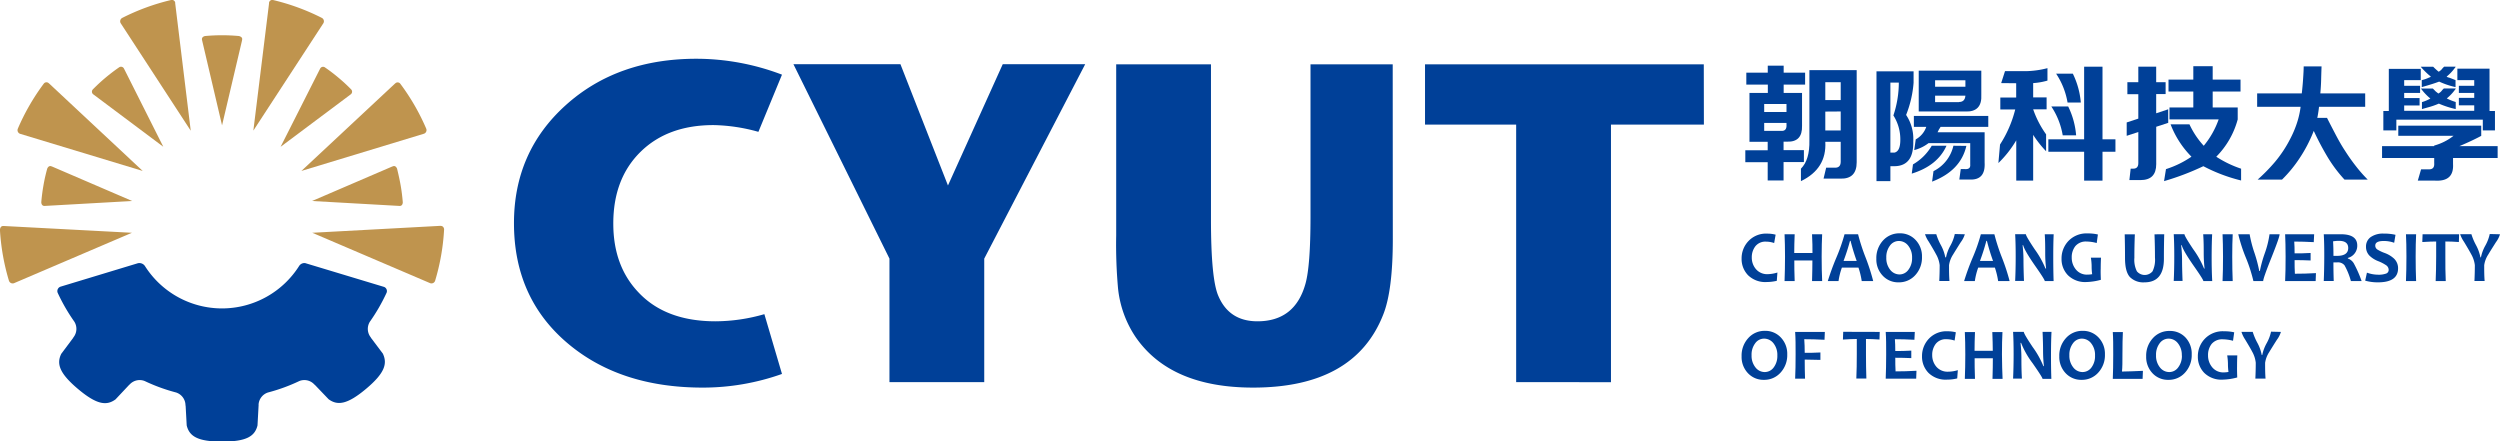 <svg id="圖層_1" data-name="圖層 1" xmlns="http://www.w3.org/2000/svg" viewBox="0 0 699.5 123.48"><defs><style>.cls-1{fill:#bf944e;}.cls-2{fill:#004098;}</style></defs><title>logo</title><path class="cls-1" d="M68.24,11.18c.19-.83-.62-1-.85-1.1-1.57-.14-3.16-.22-4.76-.22s-3.19.08-4.76.22c-.23.05-1,.27-.85,1.08l5.61,23.91,5.58-23.71A.92.92,0,0,1,68.24,11.18Z" transform="translate(-0.5)"/><path class="cls-1" d="M49.53,1a.74.74,0,0,1,0-.22A.93.93,0,0,0,48.38,0,61.55,61.55,0,0,0,34.72,5a1.07,1.07,0,0,0-.45,1.5l19.6,30.07Z" transform="translate(-0.5)"/><path class="cls-1" d="M26.55,26.36l19.64,14.7L35.25,19.31a1.12,1.12,0,0,1-.09-.17.92.92,0,0,0-1.36-.28c-1.29.89-2.56,1.86-3.79,2.89s-2.39,2.11-3.5,3.23A.93.93,0,0,0,26.55,26.36Z" transform="translate(-0.5)"/><path class="cls-1" d="M14.31,23.42a.82.82,0,0,1-.17-.14.93.93,0,0,0-1.37.1A61.56,61.56,0,0,0,5.49,36a1.08,1.08,0,0,0,.63,1.44L40.43,47.83Z" transform="translate(-0.5)"/><path class="cls-1" d="M13,57.62l24.49-1.38L15.1,46.61a.56.56,0,0,1-.17-.06c-.78-.33-1.14.44-1.22.65a47.06,47.06,0,0,0-1.05,4.66c-.28,1.58-.48,3.16-.61,4.73C12.06,56.82,12.14,57.66,13,57.62Z" transform="translate(-0.5)"/><path class="cls-1" d="M1.71,63.24s-.09,0-.23,0c-.77-.06-.94.61-1,1A61.8,61.8,0,0,0,3,78.54a1.09,1.09,0,0,0,1.41.7l33-14.11Z" transform="translate(-0.5)"/><path class="cls-1" d="M90.54,5A61.55,61.55,0,0,0,76.88,0a.93.93,0,0,0-1.11.81.74.74,0,0,1,0,.22L71.39,36.54,91,6.47A1.07,1.07,0,0,0,90.54,5Z" transform="translate(-0.5)"/><path class="cls-1" d="M98.74,25q-1.65-1.68-3.5-3.23a47.4,47.4,0,0,0-3.79-2.89.91.91,0,0,0-1.35.28,1.12,1.12,0,0,1-.09.17l-11,21.75,19.65-14.7A.92.92,0,0,0,98.74,25Z" transform="translate(-0.5)"/><path class="cls-1" d="M119.76,36a61.51,61.51,0,0,0-7.27-12.59.93.93,0,0,0-1.37-.1l-.17.14L84.83,47.83l34.31-10.42A1.07,1.07,0,0,0,119.76,36Z" transform="translate(-0.5)"/><path class="cls-1" d="M113.2,56.59c-.13-1.57-.32-3.15-.6-4.73s-.63-3.14-1-4.66c-.08-.21-.44-1-1.22-.65a.52.52,0,0,1-.18.06L87.81,56.24l24.48,1.38C113.12,57.66,113.2,56.82,113.2,56.59Z" transform="translate(-0.5)"/><path class="cls-1" d="M122.25,78.54a61.29,61.29,0,0,0,2.51-14.34c0-.34-.21-1-1-1-.13,0-.2,0-.21,0L87.88,65.13l33,14.11A1.07,1.07,0,0,0,122.25,78.54Z" transform="translate(-0.5)"/><path class="cls-2" d="M92.44,111.7c2.48,1.82,5.21,1.52,10.49-2.91s6-7.08,4.69-9.85l-3.31-4.4a1.23,1.23,0,0,0-.2-.32A3.81,3.81,0,0,1,104,90h0a51.21,51.21,0,0,0,4.69-8.14,1.26,1.26,0,0,0-.69-1.57L85.87,73.61a1.77,1.77,0,0,0-1.68.82,25.54,25.54,0,0,1-43.14,0,1.88,1.88,0,0,0-2-.77h0L17.5,80.19a1.31,1.31,0,0,0-.89,1.67A50.79,50.79,0,0,0,21.3,90h0a3.81,3.81,0,0,1-.14,4.24,1.23,1.23,0,0,0-.2.32L17.64,99c-1.35,2.76-.58,5.4,4.69,9.84s8,4.73,10.49,2.91l3.76-4,.27-.25a3.8,3.8,0,0,1,4.15-.88h0a50,50,0,0,0,8.78,3.2h0a3.81,3.81,0,0,1,2.61,3.34c0,.16,0,.28.05.37l.3,5.51c.74,3,3,4.52,9.91,4.52s9.16-1.54,9.9-4.52l.3-5.5a1.59,1.59,0,0,0,0-.38,3.82,3.82,0,0,1,2.62-3.34h0a49.89,49.89,0,0,0,8.77-3.2h0a3.78,3.78,0,0,1,4.14.88,2.55,2.55,0,0,0,.28.25Z" transform="translate(-0.5)"/><path class="cls-2" d="M219.3,104.63a66,66,0,0,1-22.2,3.82q-23.35,0-38.07-12.65T144.31,62.44q0-19.95,14.47-33t36.79-13a67.42,67.42,0,0,1,23.73,4.45l-6.6,16A49.21,49.21,0,0,0,200.14,35q-12.81,0-20.43,7.5T172.1,62.57q0,11.82,7,19.19,7.6,8.13,21.57,8.14a49.64,49.64,0,0,0,13.7-2Z" transform="translate(-0.5)"/><path class="cls-2" d="M390.21,66.89q0,14.37-2.67,21.1-8,20.45-36.41,20.46-23.1,0-32.86-14.11a29.84,29.84,0,0,1-4.95-13.72,138,138,0,0,1-.51-14.75V18h26.52V61.43q0,16.4,2,21.22,3,7.25,11,7.25,10.53,0,13.45-10.55,1.39-5,1.4-18.56V18h23Z" transform="translate(-0.5)"/><path class="cls-2" d="M477.25,34.87h-26v72.06H424.72V34.87h-25.5V18h78Z" transform="translate(-0.5)"/><polygon class="cls-2" points="280.57 17.96 265.24 51.9 251.94 17.96 222 17.96 248.87 72.36 248.87 106.93 275.39 106.93 275.39 72.36 303.64 17.96 280.57 17.96"/><path class="cls-2" d="M497.82,76.25l-.17,2.32a12.47,12.47,0,0,1-2.81.34A6.87,6.87,0,0,1,489.6,77a6.48,6.48,0,0,1-1.8-4.62,7,7,0,0,1,1.91-4.92A6.75,6.75,0,0,1,495,65.37a9.22,9.22,0,0,1,2.32.29L496.91,68a7.16,7.16,0,0,0-2.26-.39,3.56,3.56,0,0,0-3,1.3,5,5,0,0,0-1,3.13,4.9,4.9,0,0,0,1.18,3.28,4.1,4.1,0,0,0,3.3,1.39A9.6,9.6,0,0,0,497.82,76.25Z" transform="translate(-0.5)"/><path class="cls-2" d="M510.34,78.64h-2.83c.06-2.22.1-4.14.1-5.77h-5.06c0,1.46,0,3.38.1,5.77h-2.83c.08-2.22.13-4.5.13-6.85s-.05-4.45-.13-6.24h2.83c-.08,1.89-.12,3.63-.12,5.23h5.1c0-1.41,0-3.16-.12-5.23h2.83q-.13,2.57-.14,6.24Q510.2,75.65,510.34,78.64Z" transform="translate(-0.5)"/><path class="cls-2" d="M524.62,78.64h-3.21a21.78,21.78,0,0,0-.91-3.76h-4.64a19.15,19.15,0,0,0-.94,3.76h-3a68.27,68.27,0,0,1,2.34-6.43,50.51,50.51,0,0,0,2.34-6.66h3.79a54.75,54.75,0,0,0,2.13,6.56A57.8,57.8,0,0,1,524.62,78.64ZM520,73a57.19,57.19,0,0,1-1.71-5.61h-.16A58.27,58.27,0,0,1,516.33,73Z" transform="translate(-0.5)"/><path class="cls-2" d="M538.27,71.85A7.23,7.23,0,0,1,536.38,77a6.12,6.12,0,0,1-4.66,2,5.88,5.88,0,0,1-4.44-1.87,6.56,6.56,0,0,1-1.78-4.73,7.25,7.25,0,0,1,1.88-5.12,6.14,6.14,0,0,1,4.67-2,5.9,5.9,0,0,1,4.43,1.86A6.57,6.57,0,0,1,538.27,71.85Zm-2.77.29a5.17,5.17,0,0,0-1.08-3.4,3.28,3.28,0,0,0-2.64-1.31,3.05,3.05,0,0,0-2.49,1.32,5.26,5.26,0,0,0-1,3.32,5.2,5.2,0,0,0,1.07,3.4A3.33,3.33,0,0,0,532,76.79a3.07,3.07,0,0,0,2.48-1.32A5.25,5.25,0,0,0,535.5,72.14Z" transform="translate(-0.5)"/><path class="cls-2" d="M550.26,65.55a7.18,7.18,0,0,1-1.14,2.22c-1.17,1.85-1.88,3-2.14,3.44a7.29,7.29,0,0,0-1.14,3c0,1.48,0,2.94.12,4.41h-2.85c.07-1.47.11-3,.11-4.44a8,8,0,0,0-1.05-3.1c-.33-.64-1-1.79-2-3.45a8.08,8.08,0,0,1-1.05-2.1h3.15a16.29,16.29,0,0,0,1.26,3,11.68,11.68,0,0,1,1.26,3.47H545a11.12,11.12,0,0,1,1.23-3.29,11.73,11.73,0,0,0,1.22-3.23Z" transform="translate(-0.5)"/><path class="cls-2" d="M562.79,78.64h-3.21a21.78,21.78,0,0,0-.91-3.76H554a19.15,19.15,0,0,0-.94,3.76h-3a68.27,68.27,0,0,1,2.34-6.43,48.81,48.81,0,0,0,2.34-6.66h3.79a54.75,54.75,0,0,0,2.13,6.56A57.8,57.8,0,0,1,562.79,78.64ZM558.15,73a57.19,57.19,0,0,1-1.71-5.61h-.16A58.27,58.27,0,0,1,554.5,73Z" transform="translate(-0.5)"/><path class="cls-2" d="M575.1,78.64h-2.47q0-.42-2.76-4.35-2.89-4.16-3.29-5.68h-.16a37.06,37.06,0,0,1,.25,4q0,2.47.14,6h-2.47q.15-3.12.15-6.85t-.15-6.24h3q0,.54,2.48,4.25a25.55,25.55,0,0,1,3,5.36H573a36,36,0,0,1-.25-4c0-1.81,0-3.68-.13-5.59h2.5Q575,68,575,71.79T575.1,78.64Z" transform="translate(-0.5)"/><path class="cls-2" d="M588.32,78.29a16.58,16.58,0,0,1-4,.62A6.85,6.85,0,0,1,579.1,77a6.44,6.44,0,0,1-1.78-4.59,7.07,7.07,0,0,1,1.94-5,7,7,0,0,1,5.38-2.1,12.1,12.1,0,0,1,2.85.3L587.16,68a11.15,11.15,0,0,0-2.83-.42,3.84,3.84,0,0,0-3.16,1.3,5,5,0,0,0-1,3.18,5.12,5.12,0,0,0,1.17,3.35,3.93,3.93,0,0,0,3.22,1.43,8.7,8.7,0,0,0,1.33-.12,15,15,0,0,1-.15-2.19,14.89,14.89,0,0,0-.22-2.44h2.84c-.05,1-.08,2.07-.08,3.11C588.24,76,588.27,77,588.32,78.29Z" transform="translate(-0.5)"/><path class="cls-2" d="M606.05,65.55c-.06,2.25-.09,4.51-.09,6.76Q606,79,600.51,79a5.27,5.27,0,0,1-4.06-1.48c-.91-1-1.37-2.75-1.37-5.31q0-3.37-.09-6.64h2.84q-.14,3.4-.13,6.55a7.16,7.16,0,0,0,.7,3.79,2.85,2.85,0,0,0,4.38,0,7.37,7.37,0,0,0,.68-3.81q0-3.07-.13-6.54Z" transform="translate(-0.5)"/><path class="cls-2" d="M619.48,78.64H617q0-.42-2.76-4.35-2.89-4.16-3.29-5.68h-.16a37.06,37.06,0,0,1,.25,4q0,2.47.14,6h-2.47q.15-3.12.15-6.85t-.15-6.24h3q0,.54,2.48,4.25a25.55,25.55,0,0,1,3,5.36h.15a38.32,38.32,0,0,1-.24-4c0-1.81,0-3.68-.15-5.59h2.51q-.13,2.49-.14,6.24T619.48,78.64Z" transform="translate(-0.5)"/><path class="cls-2" d="M625.21,78.64h-2.84q.14-3.12.13-6.85t-.13-6.24h2.84q-.13,2.53-.13,6.24T625.21,78.64Z" transform="translate(-0.5)"/><path class="cls-2" d="M638.33,65.55c0,.55-.77,2.74-2.29,6.55s-2.3,6-2.3,6.54H631a42.59,42.59,0,0,0-2.12-6.57,44.41,44.41,0,0,1-2.11-6.52h3.18a33.92,33.92,0,0,0,1.35,5.21,38.71,38.71,0,0,1,1.34,5.07h.17a35.13,35.13,0,0,1,1.35-4.89,26.59,26.59,0,0,0,1.35-5.39Z" transform="translate(-0.5)"/><path class="cls-2" d="M648.5,76.42l-.08,2.22h-8.54q.14-3,.13-6.85t-.13-6.24H648l-.11,2.2c-2-.1-3.83-.16-5.46-.16.07.94.1,2,.1,3.3,1.4,0,2.89,0,4.48-.11v2.1c-1.56-.07-3-.1-4.48-.1,0,1.36,0,2.63.08,3.81C644.47,76.59,646.42,76.54,648.5,76.42Z" transform="translate(-0.5)"/><path class="cls-2" d="M661.28,78.64h-3a19.32,19.32,0,0,0-1.78-4.4,2.36,2.36,0,0,0-2-.83h-1.11q0,2.58.09,5.22h-2.79q.13-3,.14-6.85t-.14-6.24h1.74l1.26,0c.64,0,1.23,0,1.77,0q4.6,0,4.6,3.15a3.52,3.52,0,0,1-2.63,3.48v.16a3.09,3.09,0,0,1,1.78,1.58A33.69,33.69,0,0,1,661.28,78.64Zm-3.75-9.25c0-1.33-.86-2-2.57-2a9.14,9.14,0,0,0-1.67.14c.07,1,.11,2.4.11,4.06.37,0,.68,0,.93,0C656.46,71.61,657.53,70.87,657.53,69.39Z" transform="translate(-0.5)"/><path class="cls-2" d="M671.48,75.07q0,3.93-5.64,3.93a13,13,0,0,1-3.56-.47l.49-2.24a9.24,9.24,0,0,0,3.07.57,6.1,6.1,0,0,0,2.31-.32,1.07,1.07,0,0,0,.7-1,1.59,1.59,0,0,0-.66-1.29,11.43,11.43,0,0,0-2.32-1.2,7.27,7.27,0,0,1-2.36-1.49,3.46,3.46,0,0,1-1-2.5,3.21,3.21,0,0,1,1.28-2.7,6,6,0,0,1,3.67-1,13.89,13.89,0,0,1,3.3.34l-.37,2.23a8.42,8.42,0,0,0-2.93-.5c-1.58,0-2.36.42-2.36,1.27a1.3,1.3,0,0,0,.55,1.09,10.62,10.62,0,0,0,2.1,1,7.82,7.82,0,0,1,2.56,1.53A3.69,3.69,0,0,1,671.48,75.07Z" transform="translate(-0.5)"/><path class="cls-2" d="M676.53,78.64h-2.84q.13-3.12.13-6.85t-.13-6.24h2.84q-.13,2.53-.13,6.24T676.53,78.64Z" transform="translate(-0.5)"/><path class="cls-2" d="M688.56,65.55l-.07,2.17c-1.34-.11-2.6-.15-3.78-.15,0,1.26,0,2.67,0,4.22,0,2.41,0,4.7.11,6.85H682c.09-2.13.14-4.42.14-6.85,0-1.52,0-2.93,0-4.22-1,0-2.24.05-3.88.15l.08-2.17Z" transform="translate(-0.5)"/><path class="cls-2" d="M700,65.55a7.18,7.18,0,0,1-1.14,2.22c-1.17,1.85-1.89,3-2.14,3.44a7.29,7.29,0,0,0-1.14,3c0,1.48,0,2.94.12,4.41h-2.85c.07-1.47.11-3,.11-4.44a8,8,0,0,0-1.05-3.1c-.33-.64-1-1.79-2-3.45a8.3,8.3,0,0,1-1.06-2.1H692a16.29,16.29,0,0,0,1.26,3,12,12,0,0,1,1.26,3.47h.15a11.12,11.12,0,0,1,1.23-3.29,11.55,11.55,0,0,0,1.23-3.23Z" transform="translate(-0.5)"/><path class="cls-2" d="M500.57,99.17a7.19,7.19,0,0,1-1.89,5.11,6.09,6.09,0,0,1-4.66,2,5.92,5.92,0,0,1-4.44-1.86,6.56,6.56,0,0,1-1.78-4.73,7.21,7.21,0,0,1,1.89-5.12,6.11,6.11,0,0,1,4.66-2,5.9,5.9,0,0,1,4.43,1.86A6.57,6.57,0,0,1,500.57,99.17Zm-2.77.29a5.2,5.2,0,0,0-1.07-3.4,3.32,3.32,0,0,0-2.65-1.31,3.05,3.05,0,0,0-2.49,1.32,5.24,5.24,0,0,0-1,3.32,5.17,5.17,0,0,0,1.08,3.4,3.26,3.26,0,0,0,2.64,1.31,3.08,3.08,0,0,0,2.49-1.32A5.26,5.26,0,0,0,497.8,99.46Z" transform="translate(-0.5)"/><path class="cls-2" d="M511.09,92.87l-.09,2.2c-2.09-.11-4-.16-5.67-.16.09,1.15.13,2.42.13,3.81,1.29,0,2.76,0,4.39-.1v2.08c-1.65-.06-3.12-.09-4.39-.09q0,2.83.09,5.34h-2.77q.14-3,.13-6.84c0-2.44,0-4.51-.13-6.24Z" transform="translate(-0.5)"/><path class="cls-2" d="M526.45,92.87,526.38,95c-1.34-.1-2.59-.15-3.78-.15,0,1.27,0,2.68,0,4.23q0,3.61.11,6.84h-2.81q.14-3.2.13-6.84c0-1.53,0-2.94,0-4.23-.94,0-2.23.06-3.88.16l.08-2.17Z" transform="translate(-0.5)"/><path class="cls-2" d="M536.73,103.74l-.08,2.21h-8.53c.08-2,.13-4.3.13-6.84s0-4.51-.13-6.24h8.14l-.11,2.2c-2-.11-3.82-.16-5.46-.16.07.93.11,2,.11,3.3,1.39,0,2.89,0,4.48-.11v2.1c-1.57-.07-3.06-.1-4.48-.1,0,1.36,0,2.63.08,3.81C532.71,103.91,534.66,103.86,536.73,103.74Z" transform="translate(-0.5)"/><path class="cls-2" d="M548.3,103.57l-.17,2.31a11.92,11.92,0,0,1-2.81.34,6.86,6.86,0,0,1-5.24-1.9,6.49,6.49,0,0,1-1.8-4.63,7.05,7.05,0,0,1,1.91-4.91,6.75,6.75,0,0,1,5.24-2.09,9.62,9.62,0,0,1,2.31.28l-.34,2.32a7.6,7.6,0,0,0-2.27-.38,3.58,3.58,0,0,0-3,1.29,5,5,0,0,0-1,3.14,4.94,4.94,0,0,0,1.17,3.28,4.12,4.12,0,0,0,3.31,1.38A9.57,9.57,0,0,0,548.3,103.57Z" transform="translate(-0.5)"/><path class="cls-2" d="M560.82,106H558c.07-2.22.1-4.14.1-5.76H553c0,1.46,0,3.38.1,5.76h-2.84q.13-3.32.13-6.84t-.13-6.24h2.84c-.08,1.88-.12,3.63-.12,5.23h5.1c0-1.42-.05-3.16-.13-5.23h2.84q-.14,2.55-.14,6.24Q560.68,103,560.82,106Z" transform="translate(-0.5)"/><path class="cls-2" d="M574.47,106H572q0-.4-2.76-4.35A24,24,0,0,1,566,95.93h-.16a37,37,0,0,1,.25,4c0,1.66,0,3.67.14,6h-2.47q.15-3.11.15-6.84t-.15-6.24h3c0,.36.82,1.77,2.48,4.25a25.09,25.09,0,0,1,3,5.35h.15a38,38,0,0,1-.24-4c0-1.82-.05-3.68-.14-5.59h2.5q-.13,2.49-.14,6.24T574.47,106Z" transform="translate(-0.5)"/><path class="cls-2" d="M589.46,99.17a7.19,7.19,0,0,1-1.89,5.11,6.09,6.09,0,0,1-4.66,2,5.92,5.92,0,0,1-4.44-1.86,6.56,6.56,0,0,1-1.78-4.73,7.21,7.21,0,0,1,1.89-5.12,6.11,6.11,0,0,1,4.66-2,5.9,5.9,0,0,1,4.43,1.86A6.57,6.57,0,0,1,589.46,99.17Zm-2.77.29a5.15,5.15,0,0,0-1.08-3.4A3.28,3.28,0,0,0,583,94.75a3.05,3.05,0,0,0-2.49,1.32,5.24,5.24,0,0,0-1,3.32,5.17,5.17,0,0,0,1.08,3.4,3.27,3.27,0,0,0,2.64,1.31,3.08,3.08,0,0,0,2.49-1.32A5.26,5.26,0,0,0,586.69,99.46Z" transform="translate(-0.5)"/><path class="cls-2" d="M600.09,103.76,600,106h-8.34q.12-2.72.12-6.84c0-2.52,0-4.59-.12-6.24h2.82q-.12,2.28-.12,6.24c0,2,0,3.62-.13,4.8Q597,103.91,600.09,103.76Z" transform="translate(-0.5)"/><path class="cls-2" d="M613.74,99.17a7.19,7.19,0,0,1-1.89,5.11,6.07,6.07,0,0,1-4.66,2,5.88,5.88,0,0,1-4.43-1.86A6.56,6.56,0,0,1,601,99.72a7.21,7.21,0,0,1,1.89-5.12,6.11,6.11,0,0,1,4.66-2A5.88,5.88,0,0,1,612,94.43,6.57,6.57,0,0,1,613.74,99.17Zm-2.77.29a5.15,5.15,0,0,0-1.08-3.4,3.28,3.28,0,0,0-2.64-1.31,3.08,3.08,0,0,0-2.49,1.32,5.24,5.24,0,0,0-1,3.32,5.17,5.17,0,0,0,1.08,3.4,3.28,3.28,0,0,0,2.64,1.31,3.05,3.05,0,0,0,2.49-1.32A5.26,5.26,0,0,0,611,99.46Z" transform="translate(-0.5)"/><path class="cls-2" d="M626.48,105.61a16.49,16.49,0,0,1-4,.61,6.82,6.82,0,0,1-5.23-1.89,6.41,6.41,0,0,1-1.79-4.6,7,7,0,0,1,1.95-4.94,6.94,6.94,0,0,1,5.37-2.1,12.69,12.69,0,0,1,2.85.29l-.33,2.37a11.48,11.48,0,0,0-2.82-.41,3.84,3.84,0,0,0-3.17,1.3,5,5,0,0,0-1,3.18,5.12,5.12,0,0,0,1.17,3.35,4,4,0,0,0,3.23,1.43,8.61,8.61,0,0,0,1.32-.13,16.34,16.34,0,0,1-.15-2.19,16.19,16.19,0,0,0-.21-2.44h2.83c-.05,1-.07,2.07-.07,3.12C626.41,103.31,626.43,104.33,626.48,105.61Z" transform="translate(-0.5)"/><path class="cls-2" d="M638.7,92.87a7.18,7.18,0,0,1-1.14,2.22c-1.17,1.84-1.88,3-2.14,3.44a7.29,7.29,0,0,0-1.14,3c0,1.47,0,2.94.12,4.4h-2.85c.07-1.46.11-2.94.11-4.43a8,8,0,0,0-1-3.1c-.33-.65-1-1.79-2-3.45a8.08,8.08,0,0,1-1-2.1h3.15a16.59,16.59,0,0,0,1.26,3,11.68,11.68,0,0,1,1.26,3.47h.15a11.43,11.43,0,0,1,1.23-3.29,11.55,11.55,0,0,0,1.23-3.23Z" transform="translate(-0.5)"/><path class="cls-2" d="M489.12,23.67V20.33h6V18.38h4.45v1.95h6v3.34h-6V26h5.14v9.18c.09,3.07-1.3,4.55-4.17,4.46h-1v2.37h5.69v3.34h-5.69v5.15H495.1V45.39h-6.26V42.05h6.26V39.68H490V26h5.14V23.67Zm5,5.43v2.23h6.24V29.1Zm0,7.52h4.72c1.11.09,1.62-.51,1.52-1.82v-.41h-6.24Zm10.28,14.06V47.2c1.67-1.67,2.45-4.32,2.37-7.94V19.63H520V45.39c0,3.15-1.53,4.69-4.59,4.59h-4.68l.73-3.06H514c1,0,1.53-.56,1.53-1.67V39.68h-4.31Q511.64,47.19,504.41,50.68ZM511.22,23v5h4.31V23Zm0,8.22v5.29h4.31V31.19Z" transform="translate(-0.5)"/><path class="cls-2" d="M560.43,23.25l1.07-3.34h5.88a25.92,25.92,0,0,0,6-.84v3.48a18.47,18.47,0,0,1-4,.7v4h3.76v3.34h-3.76a27.29,27.29,0,0,0,3.62,7v4.73a29.65,29.65,0,0,1-3.62-4.59V50.54h-4.73V39.26a30.17,30.17,0,0,1-5,6.36l.46-5.19a32.54,32.54,0,0,0,4.25-9.8h-4.17V27.29h4.44v-4Z" transform="translate(-0.5)"/><polygon class="cls-2" points="573.13 42.46 573.13 38.98 583.14 38.98 583.14 18.66 588.28 18.66 588.28 38.98 591.9 38.98 591.9 42.46 588.28 42.46 588.28 50.54 583.14 50.54 583.14 42.46 573.13 42.46"/><path class="cls-2" d="M580.48,20.61a22.59,22.59,0,0,1,2.23,8.07H579a20.81,20.81,0,0,0-3.2-8.07Z" transform="translate(-0.5)"/><path class="cls-2" d="M579.18,29.79a22.43,22.43,0,0,1,2.22,8.07h-3.75a20.9,20.9,0,0,0-3.19-8.07Z" transform="translate(-0.5)"/><path class="cls-2" d="M620.61,43.85a23.41,23.41,0,0,0,6-10.44V30.07h-7V25.62h7.79V22.28h-7.79V18.52h-5.42v3.76h-6.94v3.34h6.94v4.45h-6.67v3.34h13.76a24.2,24.2,0,0,1-4.17,7.38,23.28,23.28,0,0,1-4-6h-5.28a26.09,26.09,0,0,0,5.84,9.05,27,27,0,0,1-7.13,3.48L606,50.68a72.79,72.79,0,0,0,11-4.18,46.09,46.09,0,0,0,10.56,4V47.2A30.15,30.15,0,0,1,620.61,43.85Z" transform="translate(-0.5)"/><path class="cls-2" d="M607.16,30.58,603.8,31.7V26.32h2.64V23H603.8V18.66h-5V23h-3.06v3.35h3.06v5.35h0v1.49l-3.25,1.07V38l3.25-1.07v3.41h0v5.32c0,1-.47,1.53-1.39,1.53h-.75l-.36,3.2h3.06c3,0,4.45-1.48,4.45-4.46V36.62h0V35.47l3.36-1.1Z" transform="translate(-0.5)"/><path class="cls-2" d="M554.87,26.45V19.77H537.36V31.19h12.92C553.52,31.37,555.06,29.79,554.87,26.45Zm-12.93-4h8.48v1.81h-8.48Zm6.68,6.12h-6.68v-1.8h8.48Q550.29,28.54,548.62,28.54Z" transform="translate(-0.5)"/><path class="cls-2" d="M535.83,39.54a12.09,12.09,0,0,0-2-7.38,30.52,30.52,0,0,0,2.09-9v-3.2H525.54V50.68h3.89V46.5h1.25Q536,46.37,535.83,39.54Zm-5.26,3.16h-1.14V23.11h2.36a28.89,28.89,0,0,1-1.52,9.19,12.46,12.46,0,0,1,1.94,6.82C532.21,41.26,531.67,42.45,530.57,42.7Z" transform="translate(-0.5)"/><path class="cls-2" d="M545.13,40.78H541A14.39,14.39,0,0,1,535.75,46l-.34,2.58C540.21,47.1,543.46,44.5,545.13,40.78Z" transform="translate(-0.5)"/><path class="cls-2" d="M543.47,35.5h13.35V32.44H536V35.5h3.47A6.36,6.36,0,0,1,536.52,39l-.42,3a11.19,11.19,0,0,0,4-1.95h11.67v6q.13,1.39-1.53,1.26h-1.12l-.4,2.92h2.77c3.06.18,4.49-1.39,4.31-4.73V37H542.63q.15-.27.42-.84A4.91,4.91,0,0,0,543.47,35.5Z" transform="translate(-0.5)"/><path class="cls-2" d="M547.06,40.78a10.53,10.53,0,0,1-5.57,7.11l-.39,2.93q8-3.06,9.59-10Z" transform="translate(-0.5)"/><path class="cls-2" d="M680.66,21.44a1.51,1.51,0,0,1-.55.28,9.66,9.66,0,0,1-2,.7v1.95c2-.56,3.66-1.07,4.86-1.54a22.33,22.33,0,0,0,4.59,1.54V22.42c-.93-.37-1.53-.61-1.8-.7a1.66,1.66,0,0,1-.7-.28,13,13,0,0,0,2.36-2.5.39.39,0,0,0,.14-.28h-3.2c-.09.09-.22.23-.41.41a3.19,3.19,0,0,1-1.11,1,19.51,19.51,0,0,1-1.53-1.39h-3.48A20.23,20.23,0,0,0,680.66,21.44Z" transform="translate(-0.5)"/><path class="cls-2" d="M680.52,27.57a10.9,10.9,0,0,1-2.36,1v1.95l1.51-.43a21.27,21.27,0,0,0,3.22-1.1,25.94,25.94,0,0,0,4.72,1.53V28.54a14.81,14.81,0,0,1-2.5-1,13.1,13.1,0,0,0,2.36-2.51.36.36,0,0,0,.14-.28h-3.33q-.13.15-.42.42a3,3,0,0,1-1.11,1c-.1-.08-.33-.27-.7-.55l-.83-.84h-3.34A15.1,15.1,0,0,0,680.52,27.57Z" transform="translate(-0.5)"/><path class="cls-2" d="M699.34,44.2V40.89h-10.7q3.75-1.59,6.11-2.88V35.16H671.54V38H687a15.23,15.23,0,0,1-5.42,2.73v.15H667V44.2h14.59v1.44c.1,1.25-.46,1.82-1.67,1.73h-2L677,50.54h4.86c3.52.19,5.18-1.34,5-4.61V44.2Z" transform="translate(-0.5)"/><path class="cls-2" d="M697.07,31.05V19.21h-9v3.21h4.72V24h-4.3V26h4.3v1.39h-4.3v2.08h4.3v1.54h-19.6V29.51h4.31V27.43h-4.31V26h4.45V24h-4.45V22.42h1.67l.3,0h2.67V19.27h-8.94V31.05h-1.53v5.43H671v-3h24.19v3h3.4V31.05Z" transform="translate(-0.5)"/><path class="cls-2" d="M656.63,42.17c-1-1.51-1.87-3.08-2.69-4.65s-1.57-3-2.34-4.54h-2.73l.08-.35c.09-.43.18-1,.26-1.54s.11-.85.15-1.2h12.92V26.13H649.73v-.05c.12-1.28.2-2.59.23-3.89s.07-2.42.11-3.61h-5c0,1.15-.09,2.37-.17,3.62s-.22,2.69-.36,3.93H632.05v3.76h12.16a24,24,0,0,1-1,4.45,28.73,28.73,0,0,1-1.91,4.52A34.18,34.18,0,0,1,637,45.35a49.82,49.82,0,0,1-4.82,4.91H639A36.71,36.71,0,0,0,644,44.15a39.36,39.36,0,0,0,3.64-6.91l.25-.62.28.6c1.09,2.3,2.31,4.59,3.64,6.81a38.5,38.5,0,0,0,4.69,6.23H663a39.13,39.13,0,0,1-3.21-3.63A53.5,53.5,0,0,1,656.63,42.17Z" transform="translate(-0.5)"/></svg>